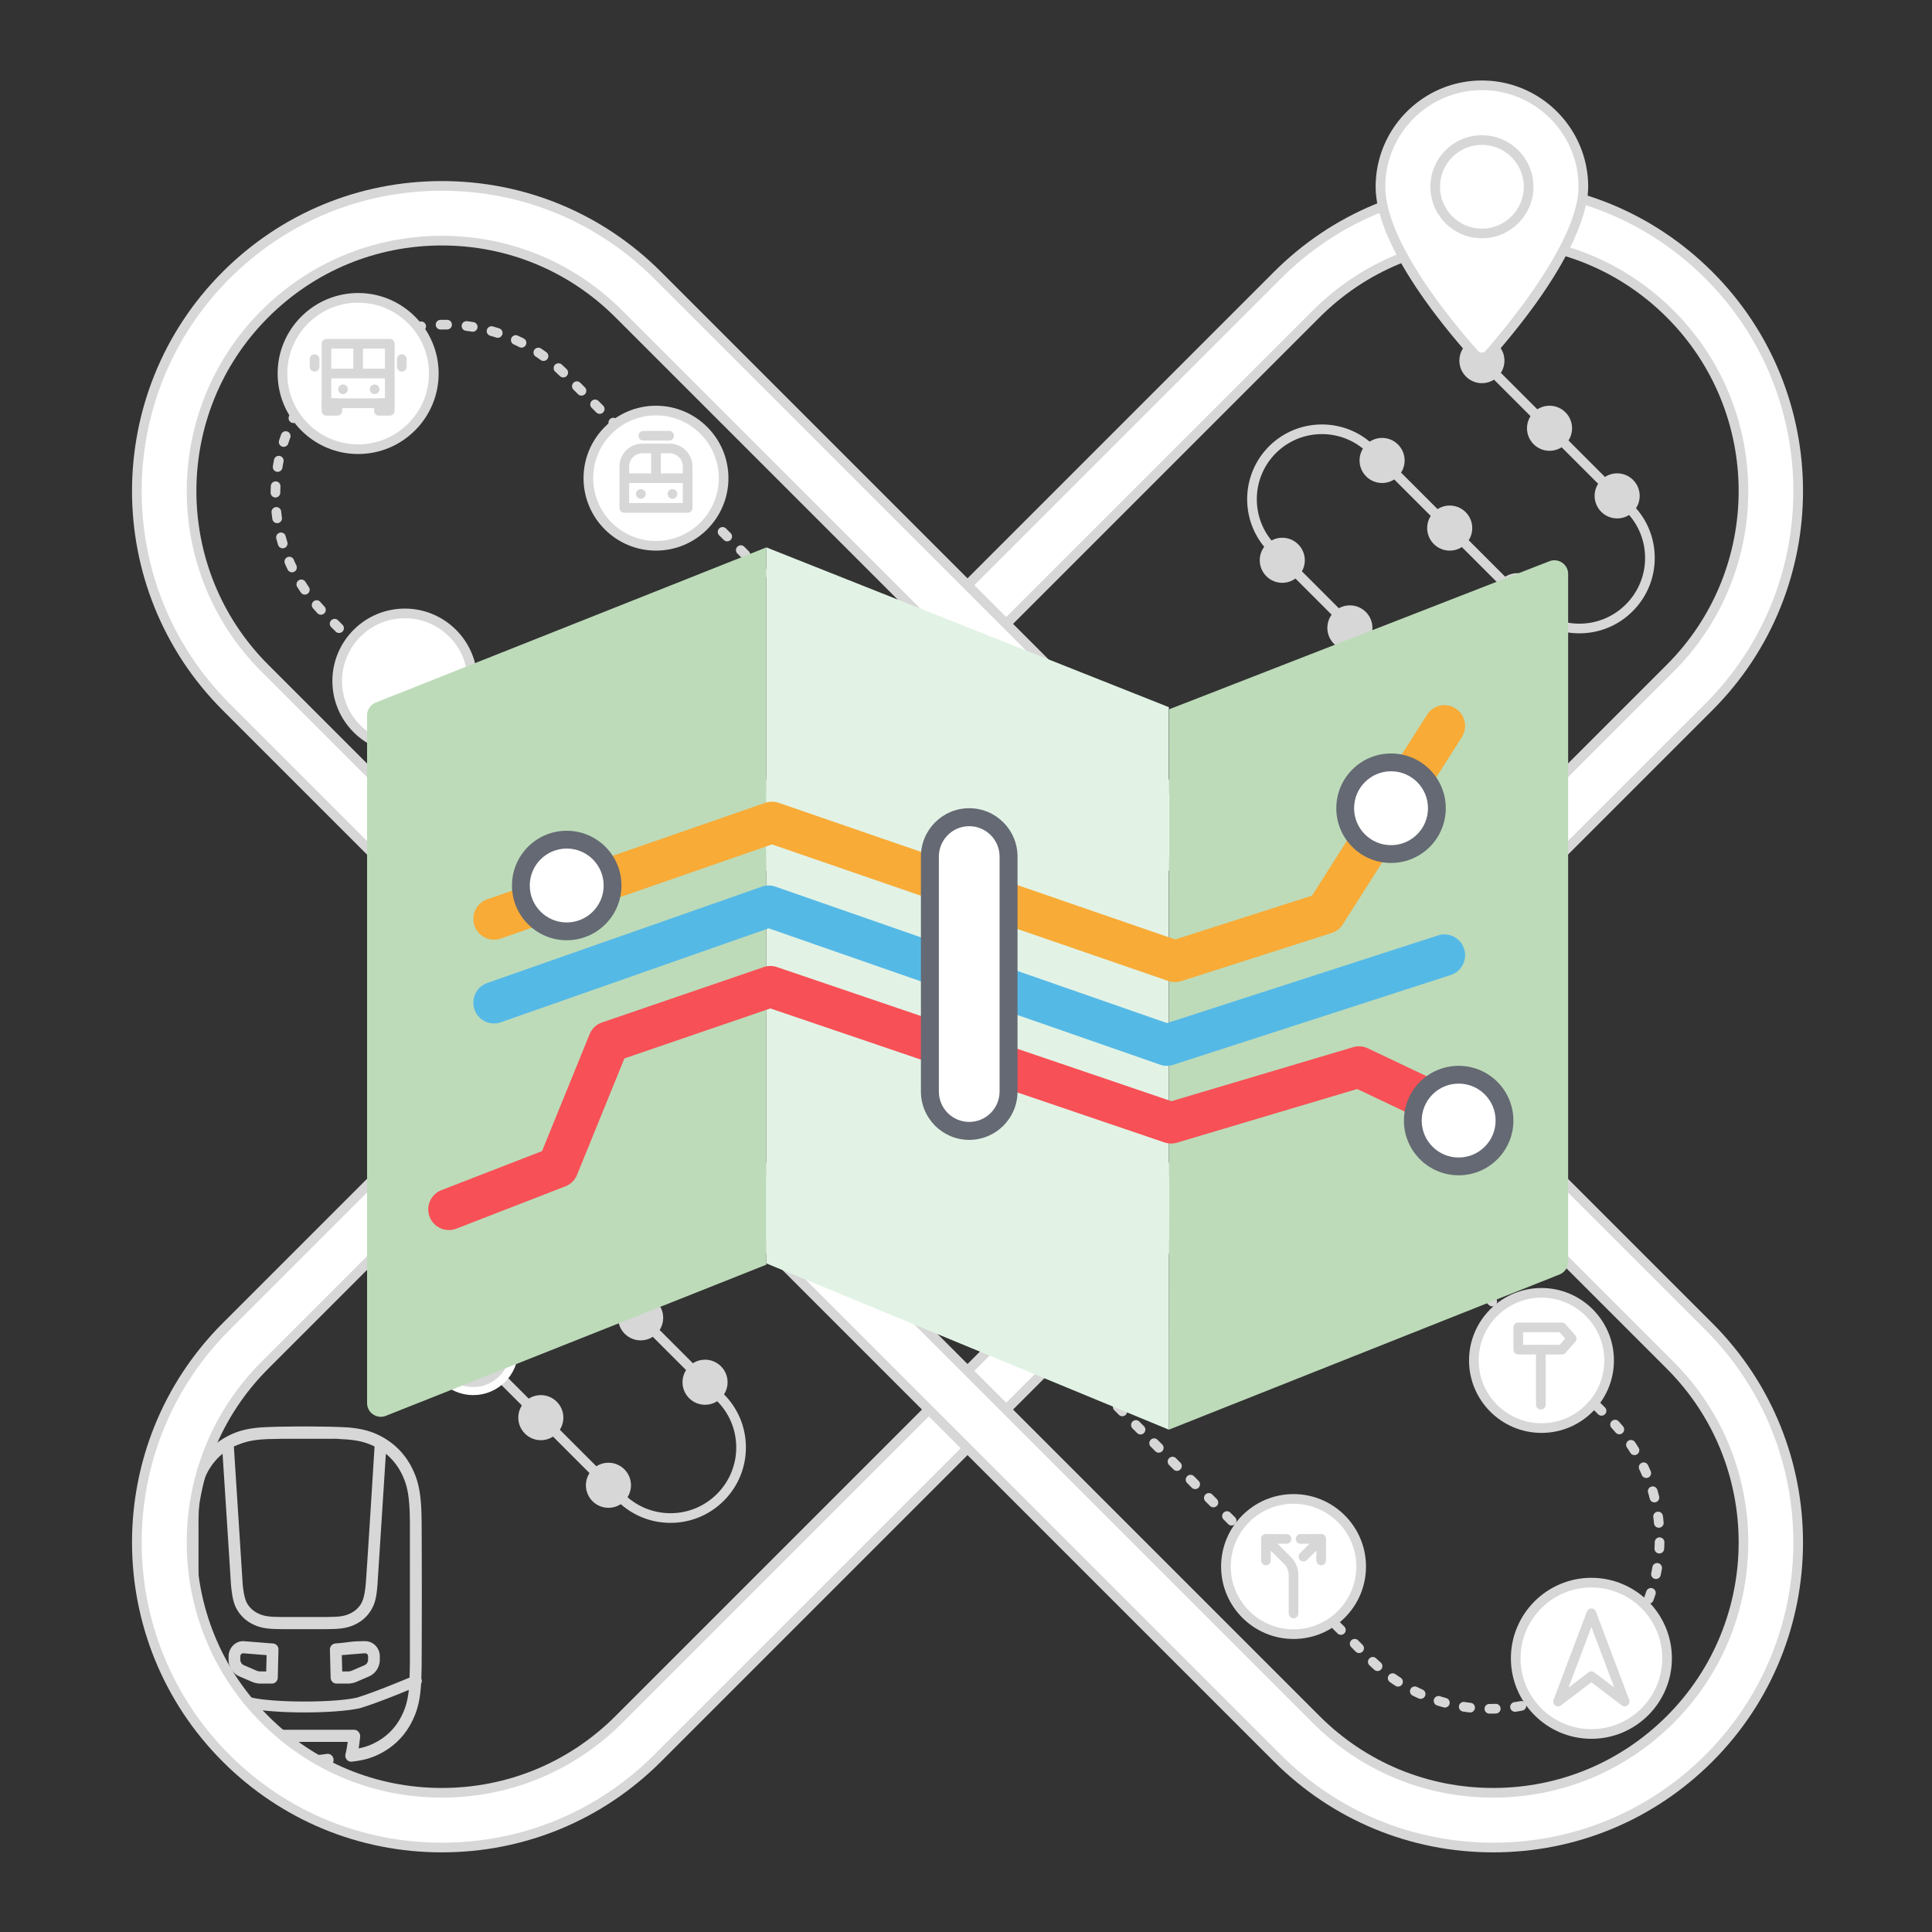 <svg xmlns="http://www.w3.org/2000/svg" xmlns:xlink="http://www.w3.org/1999/xlink" width="600" height="600"><rect width="100%" height="100%" fill="#333333" stroke="none"/><defs><path id="a" d="M72.902 0c-5.515 0-10 4.487-10 10s4.485 10 10 10c5.514 0 10-4.487 10-10s-4.486-10-10-10"/><path id="b" d="M18.5 0 9.42 12.214l-3.75 8.19-4.262 8.411L0 37.374v24.791l2.47 11.098L7.025 85.03l5.366 9.018 6.108 7.886 9.126 9.65 10.177 6.611 12.189 6.07 10.073 2.952 12.103 1.31H84.41l13.905-2.324 13.363-5.208V0z"/></defs><g fill="none" fill-rule="evenodd"><path fill="#D7D7D7" d="M136.847 102.338a1.5 1.5 0 0 1-.038-3c.471-.012.941-.018 1.412-.018l.647.004a1.5 1.5 0 0 1 1.48 1.522c-.012.827-.68 1.473-1.522 1.478l-.605-.004c-.445 0-.89.006-1.335.017h-.039m9.963.684c-.08 0-.162-.006-.244-.02a53.986 53.986 0 0 0-1.924-.278 1.501 1.501 0 0 1 .374-2.977c.68.085 1.358.184 2.034.294a1.5 1.5 0 0 1-.24 2.98m-17.916.127a1.5 1.5 0 0 1-.261-2.977c.674-.12 1.352-.228 2.03-.324a1.501 1.501 0 0 1 .417 2.97c-.64.09-1.282.193-1.92.307a1.503 1.503 0 0 1-.266.024m25.68 1.763c-.156 0-.313-.023-.467-.074a47.182 47.182 0 0 0-1.857-.565 1.5 1.5 0 0 1 .82-2.887c.658.187 1.315.388 1.967.6a1.5 1.5 0 0 1-.464 2.926m-33.415.238a1.501 1.501 0 0 1-.485-2.92 52.39 52.39 0 0 1 1.958-.627 1.5 1.5 0 0 1 .862 2.873c-.619.186-1.236.384-1.85.593a1.49 1.49 0 0 1-.485.08m40.8 2.808c-.228 0-.459-.052-.676-.161a50.933 50.933 0 0 0-1.748-.841 1.5 1.5 0 0 1 1.247-2.728c.622.284 1.24.582 1.854.89a1.5 1.5 0 0 1-.678 2.84m-48.144.346a1.5 1.5 0 0 1-.696-2.83 53.488 53.488 0 0 1 1.841-.918 1.5 1.5 0 0 1 1.289 2.709 51.24 51.24 0 0 0-1.74.868c-.222.116-.46.17-.694.17m54.98 3.79c-.302 0-.608-.091-.872-.28a52.707 52.707 0 0 0-1.599-1.098 1.501 1.501 0 0 1 1.65-2.506c.57.376 1.135.764 1.694 1.164a1.5 1.5 0 0 1-.874 2.72m-61.759.447a1.5 1.5 0 0 1-.89-2.708 54.395 54.395 0 0 1 1.68-1.188 1.5 1.5 0 1 1 1.685 2.482c-.535.362-1.064.737-1.588 1.122a1.49 1.49 0 0 1-.887.292m67.893 4.676c-.378 0-.756-.142-1.047-.427a53.315 53.315 0 0 0-1.416-1.326 1.5 1.5 0 1 1 2.008-2.228c.507.457 1.01.925 1.502 1.408a1.5 1.5 0 0 1-1.047 2.573m-74.58 1.173a1.5 1.5 0 0 1-1.077-2.545 53.755 53.755 0 0 1 2.123-2.079 1.5 1.5 0 1 1 2.039 2.201 49.2 49.2 0 0 0-2.008 1.968 1.497 1.497 0 0 1-1.077.455m80.241 4.479c-.384 0-.768-.146-1.06-.44l-1.415-1.413a1.5 1.5 0 1 1 2.121-2.121l1.414 1.414a1.5 1.5 0 0 1-1.06 2.56m-85.349 1.664a1.5 1.5 0 0 1-1.221-2.369c.395-.556.802-1.106 1.221-1.651a1.5 1.5 0 0 1 2.38 1.828 53.741 53.741 0 0 0-1.157 1.562c-.292.41-.754.63-1.223.63m91.006 3.994c-.384 0-.768-.147-1.06-.44l-1.415-1.414a1.5 1.5 0 1 1 2.121-2.121l1.415 1.414a1.501 1.501 0 0 1-1.06 2.56m-95.124 2.85a1.5 1.5 0 0 1-1.339-2.174c.306-.61.625-1.215.956-1.816a1.496 1.496 0 0 1 2.037-.592c.726.4.99 1.312.592 2.037-.313.57-.615 1.143-.905 1.72a1.5 1.5 0 0 1-1.34.826m100.78 2.806c-.385 0-.769-.147-1.062-.44l-1.414-1.414a1.5 1.5 0 1 1 2.121-2.121l1.414 1.414a1.5 1.5 0 0 1-1.06 2.56m-103.806 4.59a1.5 1.5 0 0 1-1.428-1.961c.21-.653.433-1.3.67-1.946a1.501 1.501 0 0 1 2.817 1.032c-.224.608-.434 1.22-.633 1.836a1.5 1.5 0 0 1-1.426 1.039m109.462 1.068c-.383 0-.767-.146-1.06-.44l-1.414-1.413a1.5 1.5 0 0 1 2.121-2.122l1.414 1.415a1.5 1.5 0 0 1-1.06 2.56m5.656 5.657c-.384 0-.767-.146-1.06-.44l-1.414-1.413a1.5 1.5 0 1 1 2.121-2.121l1.414 1.414a1.5 1.5 0 0 1-1.06 2.56m-116.99 1.042a1.5 1.5 0 0 1-1.483-1.74c.11-.676.232-1.35.367-2.022a1.5 1.5 0 0 1 2.942.589 50.186 50.186 0 0 0-.347 1.914 1.5 1.5 0 0 1-1.479 1.259m122.646 4.615c-.383 0-.767-.147-1.06-.44l-1.415-1.414a1.5 1.5 0 1 1 2.121-2.121l1.415 1.414a1.5 1.5 0 0 1-1.06 2.56m-123.327 3.349h-.014a1.5 1.5 0 0 1-1.486-1.514 56.37 56.37 0 0 1 .058-2.056c.04-.826.732-1.445 1.57-1.428.826.038 1.466.74 1.427 1.568a50.506 50.506 0 0 0-.055 1.945 1.5 1.5 0 0 1-1.5 1.485m128.983 2.309c-.384 0-.767-.147-1.06-.44l-1.414-1.414a1.5 1.5 0 1 1 2.121-2.121l1.414 1.414a1.5 1.5 0 0 1-1.06 2.56m5.656 5.658a1.5 1.5 0 0 1-1.06-.44l-1.415-1.415a1.5 1.5 0 1 1 2.122-2.121l1.414 1.415a1.501 1.501 0 0 1-1.06 2.56m-134.116.01a1.5 1.5 0 0 1-1.483-1.288 54.175 54.175 0 0 1-.252-2.042 1.5 1.5 0 1 1 2.984-.311c.067.645.146 1.287.237 1.929a1.499 1.499 0 0 1-1.486 1.712m139.772 5.647c-.384 0-.768-.146-1.06-.44l-1.415-1.413a1.5 1.5 0 1 1 2.121-2.121l1.414 1.414a1.5 1.5 0 0 1-1.06 2.56m-138.047 2.158c-.644 0-1.24-.418-1.436-1.066a54.324 54.324 0 0 1-.557-1.98 1.5 1.5 0 0 1 2.902-.758c.164.627.34 1.25.527 1.87a1.499 1.499 0 0 1-1.436 1.934m143.704 3.499c-.384 0-.768-.146-1.06-.44l-1.415-1.413a1.5 1.5 0 1 1 2.121-2.121l1.414 1.414a1.5 1.5 0 0 1-1.06 2.56m-140.815 3.956a1.502 1.502 0 0 1-1.354-.853 53.344 53.344 0 0 1-.852-1.874 1.5 1.5 0 1 1 2.754-1.19c.257.594.525 1.184.804 1.769a1.5 1.5 0 0 1-1.352 2.148m146.472 1.7c-.384 0-.768-.146-1.06-.44l-1.415-1.413a1.5 1.5 0 1 1 2.121-2.121l1.414 1.414a1.5 1.5 0 0 1-1.06 2.56m-142.48 5.227c-.48 0-.95-.228-1.242-.654a53.089 53.089 0 0 1-1.128-1.724 1.499 1.499 0 1 1 2.541-1.593 51.49 51.49 0 0 0 1.065 1.626 1.5 1.5 0 0 1-1.237 2.345m148.137.43c-.383 0-.767-.146-1.06-.44l-1.414-1.413a1.5 1.5 0 1 1 2.121-2.121l1.414 1.414a1.5 1.5 0 0 1-1.06 2.56m5.656 5.658c-.384 0-.768-.146-1.06-.44l-1.415-1.413a1.501 1.501 0 0 1 2.122-2.121l1.414 1.414a1.5 1.5 0 0 1-1.06 2.56m-148.8.153c-.403 0-.803-.161-1.098-.477a53.185 53.185 0 0 1-1.375-1.531 1.5 1.5 0 1 1 2.271-1.961c.421.488.854.97 1.297 1.445a1.5 1.5 0 0 1-1.096 2.524m154.457 5.503c-.383 0-.767-.146-1.06-.44l-1.415-1.413a1.5 1.5 0 1 1 2.121-2.121l1.415 1.414a1.5 1.5 0 0 1-1.06 2.56m-148.825.176c-.384 0-.768-.146-1.06-.44l-1.416-1.413a1.501 1.501 0 0 1 2.122-2.121l1.414 1.414a1.5 1.5 0 0 1-1.06 2.56m154.481 5.482c-.384 0-.768-.147-1.06-.44l-1.415-1.414a1.5 1.5 0 1 1 2.121-2.121l1.415 1.414a1.5 1.5 0 0 1-1.06 2.56m-148.826.175c-.383 0-.767-.146-1.06-.44l-1.414-1.413a1.5 1.5 0 1 1 2.121-2.121l1.414 1.414a1.5 1.5 0 0 1-1.06 2.56m154.481 5.483c-.385 0-.768-.147-1.06-.44l-1.415-1.415a1.5 1.5 0 1 1 2.122-2.121l1.414 1.415a1.5 1.5 0 0 1-1.06 2.56m-148.826.176c-.384 0-.768-.147-1.06-.44l-1.415-1.414a1.501 1.501 0 0 1 2.122-2.121l1.414 1.414a1.5 1.5 0 0 1-1.06 2.56m154.481 5.482c-.384 0-.768-.146-1.06-.44l-1.415-1.413a1.5 1.5 0 1 1 2.121-2.121l1.414 1.414a1.5 1.5 0 0 1-1.06 2.56m-148.825.176c-.384 0-.768-.147-1.06-.44l-1.415-1.414a1.5 1.5 0 1 1 2.121-2.121l1.414 1.414a1.5 1.5 0 0 1-1.06 2.56m154.482 5.482c-.384 0-.768-.146-1.06-.44l-1.415-1.413a1.5 1.5 0 1 1 2.121-2.121l1.414 1.414a1.5 1.5 0 0 1-1.06 2.56m-148.825.175c-.384 0-.768-.146-1.06-.44l-1.415-1.413a1.5 1.5 0 1 1 2.121-2.121l1.415 1.414a1.5 1.5 0 0 1-1.06 2.56m154.48 5.482c-.383 0-.767-.147-1.06-.44l-1.415-1.414a1.5 1.5 0 1 1 2.121-2.121l1.415 1.414a1.5 1.5 0 0 1-1.06 2.56m-148.825.176c-.384 0-.768-.146-1.06-.44l-1.415-1.413a1.5 1.5 0 1 1 2.121-2.121l1.414 1.414a1.5 1.5 0 0 1-1.06 2.56m154.481 5.482c-.384 0-.767-.147-1.06-.44l-1.414-1.414a1.5 1.5 0 1 1 2.121-2.121l1.414 1.414a1.5 1.5 0 0 1-1.06 2.56m-148.825.177c-.385 0-.769-.147-1.062-.44l-1.414-1.415a1.5 1.5 0 0 1 2.122-2.121l1.415 1.415a1.5 1.5 0 0 1-1.06 2.56m154.48 5.482c-.384 0-.768-.146-1.06-.44l-1.415-1.414a1.5 1.5 0 1 1 2.122-2.122l1.414 1.415a1.501 1.501 0 0 1-1.06 2.56m-148.826.176c-.384 0-.767-.147-1.06-.44l-1.414-1.414a1.5 1.5 0 1 1 2.121-2.121l1.414 1.414a1.5 1.5 0 0 1-1.06 2.56m154.481 5.482c-.384 0-.768-.146-1.06-.44l-1.415-1.413a1.5 1.5 0 1 1 2.121-2.121l1.414 1.414a1.5 1.5 0 0 1-1.06 2.56m-148.825.176c-.383 0-.767-.146-1.06-.44l-1.415-1.413a1.5 1.5 0 0 1 2.121-2.122l1.415 1.415a1.5 1.5 0 0 1-1.06 2.56m154.481 5.482c-.384 0-.768-.147-1.06-.44l-1.415-1.414a1.5 1.5 0 1 1 2.121-2.121l1.414 1.414a1.5 1.5 0 0 1-1.06 2.56m-148.825.175c-.384 0-.767-.146-1.06-.44l-1.414-1.413a1.5 1.5 0 1 1 2.121-2.121l1.414 1.414a1.5 1.5 0 0 1-1.06 2.56m154.481 5.482c-.384 0-.768-.147-1.06-.44l-1.415-1.414a1.5 1.5 0 1 1 2.121-2.121l1.414 1.414a1.5 1.5 0 0 1-1.06 2.56m-148.825.177c-.384 0-.768-.147-1.06-.44l-1.415-1.414a1.5 1.5 0 1 1 2.121-2.121l1.414 1.414a1.5 1.5 0 0 1-1.06 2.56m154.481 5.482c-.383 0-.767-.146-1.06-.44l-1.414-1.414a1.5 1.5 0 1 1 2.121-2.121l1.414 1.414a1.5 1.5 0 0 1-1.06 2.56m-148.825.177c-.384 0-.768-.147-1.06-.44l-1.415-1.414a1.5 1.5 0 1 1 2.121-2.121l1.414 1.414a1.5 1.5 0 0 1-1.06 2.56m154.481 5.482c-.384 0-.767-.146-1.06-.44l-1.414-1.413a1.5 1.5 0 1 1 2.121-2.121l1.414 1.414a1.5 1.5 0 0 1-1.06 2.56m-148.825.175c-.384 0-.768-.146-1.06-.44l-1.415-1.413a1.501 1.501 0 0 1 2.121-2.122l1.414 1.414a1.501 1.501 0 0 1-1.06 2.56m154.481 5.482c-.383 0-.767-.146-1.06-.44l-1.415-1.413a1.5 1.5 0 1 1 2.121-2.121l1.415 1.414a1.5 1.5 0 0 1-1.06 2.56m-148.825.176c-.384 0-.768-.146-1.06-.44l-1.415-1.413a1.5 1.5 0 1 1 2.121-2.121l1.414 1.414a1.5 1.5 0 0 1-1.06 2.56m154.481 5.482c-.384 0-.767-.147-1.06-.44l-1.415-1.414a1.501 1.501 0 0 1 2.122-2.121l1.414 1.414a1.5 1.5 0 0 1-1.06 2.56m-148.826.176c-.384 0-.768-.146-1.06-.44l-1.415-1.414a1.501 1.501 0 0 1 2.122-2.121l1.414 1.415a1.498 1.498 0 0 1-1.06 2.56m154.481 5.482c-.384 0-.768-.147-1.06-.44l-1.415-1.415a1.5 1.5 0 1 1 2.122-2.121l1.414 1.415a1.5 1.5 0 0 1-1.06 2.56m-148.826.176c-.384 0-.767-.147-1.06-.44l-1.414-1.414a1.5 1.5 0 1 1 2.121-2.121l1.414 1.414a1.5 1.5 0 0 1-1.06 2.56m154.481 5.482c-.384 0-.768-.146-1.06-.44l-1.415-1.413a1.5 1.5 0 1 1 2.121-2.121l1.414 1.414a1.5 1.5 0 0 1-1.06 2.56m-148.825.176c-.383 0-.767-.147-1.06-.44l-1.415-1.414a1.5 1.5 0 1 1 2.121-2.121l1.415 1.414a1.5 1.5 0 0 1-1.06 2.56m154.481 5.482c-.384 0-.768-.146-1.06-.44l-1.415-1.413a1.5 1.5 0 1 1 2.121-2.121l1.414 1.414a1.5 1.5 0 0 1-1.06 2.56m-148.825.175c-.384 0-.767-.146-1.06-.44l-1.415-1.413a1.501 1.501 0 0 1 2.122-2.121l1.414 1.414a1.5 1.5 0 0 1-1.06 2.56m154.481 5.482c-.384 0-.768-.147-1.06-.44l-1.415-1.414a1.5 1.5 0 1 1 2.121-2.121l1.414 1.414a1.5 1.5 0 0 1-1.06 2.56m-148.825.176c-.384 0-.768-.146-1.06-.44l-1.415-1.413a1.5 1.5 0 1 1 2.121-2.121l1.414 1.414a1.5 1.5 0 0 1-1.06 2.56m154.481 5.482c-.384 0-.767-.147-1.06-.44l-1.414-1.414a1.5 1.5 0 1 1 2.121-2.121l1.414 1.414a1.5 1.5 0 0 1-1.06 2.56m-148.825.177c-.385 0-.768-.147-1.06-.44l-1.416-1.415a1.5 1.5 0 0 1 2.123-2.121l1.414 1.415a1.5 1.5 0 0 1-1.06 2.56m154.48 5.482c-.384 0-.768-.146-1.06-.44l-1.415-1.413a1.5 1.5 0 0 1 2.121-2.122l1.415 1.415a1.501 1.501 0 0 1-1.06 2.56m-148.825.175c-.384 0-.768-.147-1.06-.44l-1.415-1.414a1.5 1.5 0 1 1 2.121-2.121l1.414 1.414a1.5 1.5 0 0 1-1.06 2.56m154.481 5.482c-.384 0-.767-.146-1.06-.44l-1.415-1.413a1.5 1.5 0 1 1 2.121-2.121l1.415 1.414a1.5 1.5 0 0 1-1.06 2.56m-148.825.176c-.384 0-.768-.146-1.06-.44l-1.416-1.413a1.501 1.501 0 0 1 2.122-2.121l1.414 1.414a1.5 1.5 0 0 1-1.06 2.56m154.481 5.482c-.384 0-.768-.147-1.06-.44l-1.415-1.414a1.5 1.5 0 1 1 2.121-2.121l1.415 1.414a1.501 1.501 0 0 1-1.06 2.56m-148.826.176c-.384 0-.768-.146-1.06-.44l-1.415-1.414a1.501 1.501 0 0 1 2.122-2.121l1.414 1.415a1.5 1.5 0 0 1-1.06 2.56m154.481 5.482c-.385 0-.768-.147-1.06-.44l-1.415-1.415a1.5 1.5 0 1 1 2.122-2.121l1.414 1.415a1.5 1.5 0 0 1-1.06 2.56m-148.826.176c-.384 0-.768-.147-1.06-.44l-1.415-1.414a1.5 1.5 0 1 1 2.121-2.121l1.415 1.414a1.501 1.501 0 0 1-1.06 2.56m154.48 5.482c-.383 0-.767-.146-1.06-.44l-1.414-1.413a1.5 1.5 0 0 1 2.121-2.122l1.414 1.415a1.5 1.5 0 0 1-1.06 2.56m-148.825.176c-.384 0-.768-.147-1.06-.44l-1.415-1.414a1.5 1.5 0 1 1 2.121-2.121l1.414 1.414a1.5 1.5 0 0 1-1.06 2.56m154.482 5.482c-.384 0-.768-.146-1.06-.44l-1.415-1.413a1.5 1.5 0 1 1 2.121-2.121l1.414 1.414a1.5 1.5 0 0 1-1.06 2.56M246.723 338c-.384 0-.768-.146-1.06-.44l-1.415-1.413a1.501 1.501 0 0 1 2.121-2.122l1.415 1.415a1.501 1.501 0 0 1-1.06 2.56m154.48 5.482c-.383 0-.767-.147-1.06-.44l-1.415-1.414a1.5 1.5 0 1 1 2.121-2.121l1.415 1.414a1.5 1.5 0 0 1-1.06 2.56m-148.825.176c-.384 0-.768-.146-1.06-.44l-1.415-1.413a1.5 1.5 0 1 1 2.121-2.121l1.414 1.414a1.5 1.5 0 0 1-1.06 2.56m154.481 5.482c-.384 0-.767-.147-1.06-.44l-1.414-1.414a1.5 1.5 0 1 1 2.121-2.121l1.414 1.414a1.5 1.5 0 0 1-1.06 2.56m-148.826.177c-.384 0-.768-.147-1.06-.44l-1.415-1.415a1.5 1.5 0 0 1 2.122-2.121l1.414 1.415a1.5 1.5 0 0 1-1.06 2.56m154.481 5.482a1.5 1.5 0 0 1-1.06-.44l-1.415-1.415a1.5 1.5 0 1 1 2.122-2.121l1.414 1.415a1.501 1.501 0 0 1-1.06 2.56m-148.826.176c-.384 0-.767-.147-1.06-.44l-1.414-1.414a1.5 1.5 0 1 1 2.121-2.121l1.414 1.414a1.5 1.5 0 0 1-1.06 2.56m154.481 5.482c-.384 0-.768-.146-1.06-.44L415.7 358.6a1.5 1.5 0 1 1 2.121-2.121l1.414 1.414a1.5 1.5 0 0 1-1.06 2.56m-148.825.176c-.383 0-.767-.146-1.06-.44l-1.415-1.414a1.5 1.5 0 1 1 2.121-2.121l1.415 1.414a1.5 1.5 0 0 1-1.06 2.56m154.481 5.482c-.384 0-.768-.146-1.06-.44l-1.415-1.413a1.5 1.5 0 1 1 2.121-2.121l1.414 1.414a1.5 1.5 0 0 1-1.06 2.56m-148.825.175c-.384 0-.767-.146-1.06-.44l-1.414-1.413a1.5 1.5 0 1 1 2.121-2.121l1.414 1.414a1.5 1.5 0 0 1-1.06 2.56m154.481 5.482c-.384 0-.768-.147-1.06-.44l-1.415-1.414a1.5 1.5 0 1 1 2.121-2.121l1.414 1.414a1.5 1.5 0 0 1-1.06 2.56m-148.825.176c-.384 0-.768-.146-1.06-.44l-1.415-1.413a1.5 1.5 0 1 1 2.121-2.121l1.414 1.414a1.5 1.5 0 0 1-1.06 2.56m154.481 5.482c-.383 0-.767-.147-1.06-.44l-1.414-1.414a1.5 1.5 0 1 1 2.121-2.121l1.414 1.414a1.5 1.5 0 0 1-1.06 2.56m-148.825.177c-.384 0-.768-.147-1.06-.44l-1.415-1.414a1.5 1.5 0 1 1 2.121-2.121l1.414 1.414a1.5 1.5 0 0 1-1.06 2.56m154.481 5.482c-.384 0-.768-.146-1.06-.44l-1.415-1.413a1.501 1.501 0 0 1 2.122-2.121l1.414 1.414a1.5 1.5 0 0 1-1.06 2.56m-148.825.175a1.5 1.5 0 0 1-1.06-.44l-1.415-1.414a1.5 1.5 0 1 1 2.121-2.121l1.414 1.414a1.501 1.501 0 0 1-1.06 2.56m154.481 5.482c-.383 0-.767-.146-1.06-.44l-1.415-1.413a1.5 1.5 0 1 1 2.121-2.121l1.415 1.414a1.5 1.5 0 0 1-1.06 2.56m-148.825.176c-.384 0-.768-.146-1.06-.44l-1.415-1.413a1.5 1.5 0 1 1 2.121-2.121l1.414 1.414a1.5 1.5 0 0 1-1.06 2.56m154.481 5.482c-.384 0-.768-.147-1.06-.44l-1.415-1.414a1.5 1.5 0 1 1 2.122-2.121l1.414 1.414a1.5 1.5 0 0 1-1.06 2.56m-148.826.176c-.384 0-.768-.146-1.06-.44l-1.415-1.414a1.501 1.501 0 0 1 2.122-2.121l1.414 1.415a1.498 1.498 0 0 1-1.06 2.56m154.481 5.482c-.384 0-.768-.147-1.06-.44l-1.415-1.415a1.5 1.5 0 1 1 2.122-2.121l1.414 1.415a1.5 1.5 0 0 1-1.06 2.56m-148.826.176c-.384 0-.768-.147-1.06-.44l-1.415-1.414a1.501 1.501 0 0 1 2.122-2.121l1.414 1.414a1.5 1.5 0 0 1-1.06 2.56m154.481 5.482c-.384 0-.768-.146-1.06-.44l-1.415-1.413a1.5 1.5 0 1 1 2.121-2.121l1.414 1.414a1.5 1.5 0 0 1-1.06 2.56m-148.825.176c-.383 0-.767-.147-1.06-.44l-1.415-1.414a1.5 1.5 0 1 1 2.121-2.121l1.415 1.414a1.5 1.5 0 0 1-1.06 2.56m154.481 5.482c-.384 0-.768-.146-1.06-.44l-1.415-1.413a1.5 1.5 0 1 1 2.121-2.121l1.414 1.414a1.5 1.5 0 0 1-1.06 2.56m-148.825.175c-.384 0-.768-.146-1.06-.44l-1.415-1.413a1.5 1.5 0 1 1 2.122-2.121l1.414 1.414a1.5 1.5 0 0 1-1.06 2.56m154.48 5.482c-.383 0-.767-.147-1.06-.44l-1.414-1.414a1.5 1.5 0 1 1 2.121-2.121l1.414 1.414a1.5 1.5 0 0 1-1.06 2.56m-148.825.176c-.384 0-.768-.146-1.06-.44l-1.415-1.413a1.5 1.5 0 1 1 2.121-2.121l1.414 1.414a1.5 1.5 0 0 1-1.06 2.56m154.481 5.482c-.384 0-.767-.147-1.06-.44l-1.414-1.414a1.5 1.5 0 1 1 2.121-2.121l1.414 1.414a1.5 1.5 0 0 1-1.06 2.56m-148.825.177c-.385 0-.769-.147-1.062-.44L329.1 421a1.5 1.5 0 0 1 2.122-2.121l1.415 1.415a1.5 1.5 0 0 1-1.06 2.56m154.48 5.482c-.384 0-.768-.146-1.06-.44l-1.415-1.413a1.5 1.5 0 0 1 2.121-2.122l1.415 1.414a1.502 1.502 0 0 1-1.06 2.56m-148.825.176c-.384 0-.768-.147-1.06-.44l-1.415-1.414a1.5 1.5 0 1 1 2.121-2.121l1.414 1.414a1.5 1.5 0 0 1-1.06 2.56m154.481 5.482c-.384 0-.767-.146-1.06-.44l-1.415-1.413a1.5 1.5 0 1 1 2.121-2.121l1.415 1.414a1.5 1.5 0 0 1-1.06 2.56m-148.826.176c-.383 0-.767-.146-1.06-.44l-1.415-1.413a1.5 1.5 0 0 1 2.121-2.122l1.415 1.415a1.5 1.5 0 0 1-1.06 2.56m154.481 5.482c-.384 0-.768-.147-1.06-.44l-1.415-1.414a1.5 1.5 0 1 1 2.121-2.121l1.414 1.414a1.5 1.5 0 0 1-1.06 2.56m-148.825.175c-.384 0-.767-.146-1.06-.44l-1.414-1.413a1.5 1.5 0 1 1 2.121-2.121l1.414 1.414a1.5 1.5 0 0 1-1.06 2.56m154.355 5.602c-.425 0-.846-.18-1.143-.527a51.973 51.973 0 0 0-1.287-1.458 1.5 1.5 0 0 1 2.211-2.028c.465.507.918 1.02 1.36 1.54a1.5 1.5 0 0 1-1.14 2.473m-148.7.056c-.384 0-.768-.147-1.06-.44l-1.415-1.414a1.5 1.5 0 1 1 2.121-2.121l1.415 1.414a1.501 1.501 0 0 1-1.06 2.56m5.656 5.658c-.384 0-.768-.147-1.06-.44l-1.415-1.414a1.5 1.5 0 1 1 2.121-2.121l1.414 1.414a1.5 1.5 0 0 1-1.06 2.56m147.743.755c-.504 0-.995-.253-1.278-.713a52.74 52.74 0 0 0-1.052-1.636 1.5 1.5 0 1 1 2.492-1.67c.383.57.754 1.149 1.113 1.732a1.5 1.5 0 0 1-1.275 2.287m-142.086 4.902c-.384 0-.768-.146-1.06-.44l-1.415-1.413a1.501 1.501 0 0 1 2.121-2.122l1.414 1.414a1.501 1.501 0 0 1-1.06 2.56M511.263 459a1.5 1.5 0 0 1-1.383-.918 49.907 49.907 0 0 0-.789-1.774 1.5 1.5 0 0 1 .723-1.994 1.497 1.497 0 0 1 1.995.722c.291.623.57 1.25.836 1.882a1.5 1.5 0 0 1-1.382 2.082m-140.089 3.453c-.384 0-.768-.146-1.06-.44l-1.415-1.413a1.5 1.5 0 1 1 2.121-2.121l1.414 1.414a1.5 1.5 0 0 1-1.06 2.56M513.8 466.58a1.5 1.5 0 0 1-1.453-1.133 53.076 53.076 0 0 0-.51-1.877 1.5 1.5 0 1 1 2.879-.841c.192.658.372 1.32.54 1.984a1.5 1.5 0 0 1-1.456 1.867m-136.969 1.529c-.384 0-.768-.146-1.06-.44l-1.415-1.414a1.5 1.5 0 0 1 2.122-2.121l1.414 1.415a1.498 1.498 0 0 1-1.06 2.56m5.656 5.657c-.384 0-.767-.147-1.06-.44l-1.414-1.414a1.5 1.5 0 1 1 2.121-2.121l1.414 1.414a1.5 1.5 0 0 1-1.06 2.56m132.67.69a1.5 1.5 0 0 1-1.49-1.357 52.128 52.128 0 0 0-.223-1.932 1.499 1.499 0 0 1 1.288-1.684c.82-.125 1.576.466 1.686 1.287.091.68.17 1.36.234 2.044a1.5 1.5 0 0 1-1.495 1.642m-127.014 4.968c-.383 0-.767-.147-1.06-.44l-1.415-1.414a1.5 1.5 0 1 1 2.121-2.121l1.415 1.414a1.5 1.5 0 0 1-1.06 2.56m127.176 3.023-.085-.002a1.499 1.499 0 0 1-1.414-1.581c.036-.647.06-1.294.07-1.941a1.51 1.51 0 0 1 1.527-1.474 1.5 1.5 0 0 1 1.473 1.527c-.012.684-.037 1.37-.075 2.054a1.5 1.5 0 0 1-1.496 1.417m-121.52 2.634c-.384 0-.767-.146-1.06-.44l-1.415-1.413a1.501 1.501 0 0 1 2.122-2.121l1.414 1.414a1.5 1.5 0 0 1-1.06 2.56m120.473 5.29a1.5 1.5 0 0 1-1.469-1.808 51.75 51.75 0 0 0 .363-1.91 1.5 1.5 0 0 1 2.957.505c-.115.675-.243 1.35-.384 2.022a1.501 1.501 0 0 1-1.467 1.19m-114.817.368c-.384 0-.768-.146-1.06-.44l-1.415-1.413a1.5 1.5 0 1 1 2.121-2.121l1.414 1.414a1.5 1.5 0 0 1-1.06 2.56m5.657 5.658c-.384 0-.768-.147-1.06-.44l-1.415-1.414a1.5 1.5 0 1 1 2.121-2.121l1.414 1.414a1.5 1.5 0 0 1-1.06 2.56m106.93 1.648a1.5 1.5 0 0 1-1.405-2.025c.227-.608.443-1.218.647-1.832a1.5 1.5 0 0 1 2.847.945 57.19 57.19 0 0 1-.685 1.938 1.501 1.501 0 0 1-1.405.974m-101.272 4.009c-.384 0-.768-.147-1.06-.44l-1.415-1.414a1.5 1.5 0 1 1 2.121-2.121l1.414 1.414a1.5 1.5 0 0 1-1.06 2.56m97.901 3.235a1.5 1.5 0 0 1-1.306-2.235 49.39 49.39 0 0 0 .918-1.71 1.5 1.5 0 1 1 2.67 1.367c-.312.61-.636 1.214-.973 1.814a1.499 1.499 0 0 1-1.309.764m-92.244 2.423c-.384 0-.768-.146-1.06-.44l-1.415-1.413a1.5 1.5 0 1 1 2.121-2.121l1.414 1.414a1.5 1.5 0 0 1-1.06 2.56m87.813 4.223a1.5 1.5 0 0 1-1.181-2.424c.4-.512.79-1.03 1.168-1.552a1.5 1.5 0 0 1 2.43 1.758 52.098 52.098 0 0 1-1.234 1.642 1.496 1.496 0 0 1-1.183.576m-82.157 1.434c-.384 0-.768-.146-1.06-.44l-1.415-1.414a1.501 1.501 0 0 1 2.122-2.121l1.414 1.415a1.498 1.498 0 0 1-1.06 2.56m76.772 4.469a1.5 1.5 0 0 1-1.031-2.591 51.12 51.12 0 0 0 1.084-1.052l.307-.311a1.5 1.5 0 1 1 2.135 2.106l-.316.32a52.25 52.25 0 0 1-1.15 1.119c-.29.273-.66.409-1.029.409m-71.05 1.118c-.354 0-.709-.124-.994-.378a56.38 56.38 0 0 1-1.513-1.392 1.5 1.5 0 1 1 2.074-2.168c.471.45.947.888 1.43 1.316a1.499 1.499 0 0 1-.997 2.622m64.84 3.916a1.498 1.498 0 0 1-.856-2.733 53.22 53.22 0 0 0 1.578-1.137 1.5 1.5 0 1 1 1.799 2.401c-.55.413-1.107.813-1.669 1.203-.26.179-.558.266-.853.266m-58.478.917c-.279 0-.56-.077-.812-.24a54.063 54.063 0 0 1-1.705-1.148 1.5 1.5 0 1 1 1.724-2.455c.531.372 1.067.734 1.61 1.084a1.5 1.5 0 0 1-.817 2.759m51.575 3.115a1.5 1.5 0 0 1-.657-2.849c.582-.283 1.16-.577 1.733-.883a1.5 1.5 0 1 1 1.411 2.647 55.32 55.32 0 0 1-1.832.933 1.477 1.477 0 0 1-.655.152m-44.553.696c-.205 0-.413-.042-.612-.131a50.697 50.697 0 0 1-1.86-.875 1.5 1.5 0 0 1 1.33-2.69 51.79 51.79 0 0 0 1.755.827 1.5 1.5 0 0 1-.613 2.869m37.116 2.236a1.501 1.501 0 0 1-.44-2.933 51.007 51.007 0 0 0 1.844-.61 1.5 1.5 0 0 1 .992 2.832c-.648.228-1.299.443-1.954.645a1.509 1.509 0 0 1-.442.066m-29.594.46c-.132 0-.265-.016-.399-.053a52.322 52.322 0 0 1-1.97-.583 1.5 1.5 0 1 1 .905-2.859c.617.195 1.238.378 1.861.55a1.502 1.502 0 0 1 1.05 1.845 1.502 1.502 0 0 1-1.447 1.1m21.798 1.313a1.5 1.5 0 0 1-.22-2.984 49.814 49.814 0 0 0 1.917-.323 1.5 1.5 0 1 1 .554 2.949c-.674.126-1.35.239-2.027.34a1.435 1.435 0 0 1-.224.018m-13.953.215c-.058 0-.117-.002-.176-.01-.68-.08-1.36-.171-2.038-.277a1.5 1.5 0 0 1-1.252-1.713 1.507 1.507 0 0 1 1.713-1.252c.64.1 1.282.188 1.925.262a1.5 1.5 0 0 1-.172 2.99m6.164.36h-.18a1.5 1.5 0 0 1 0-3h.18c.59 0 1.18-.01 1.77-.03a1.5 1.5 0 0 1 .101 2.998 55.49 55.49 0 0 1-1.87.033"/><path fill="#D7D7D7" d="M463.722 76.232c-20.372 0-39.524 7.934-53.929 22.34l-326.5 326.5c-29.737 29.735-29.737 78.12 0 107.856 14.405 14.406 33.557 22.34 53.929 22.34s39.524-7.934 53.928-22.34l326.5-326.5c29.737-29.736 29.737-78.12 0-107.857-14.404-14.405-33.556-22.339-53.928-22.339m-326.5 499.035c-25.712 0-49.89-10.015-68.071-28.196-.001 0 .001.001 0 0-37.534-37.534-37.534-98.608-.001-136.143l326.501-326.5c18.182-18.182 42.357-28.196 68.07-28.196 25.715 0 49.889 10.014 68.072 28.196 37.534 37.534 37.534 98.608 0 136.143l-326.5 326.5c-18.183 18.182-42.357 28.196-68.071 28.196"/><path fill="#FFF" d="M463.722 73.233c-21.173 0-41.079 8.245-56.05 23.217L81.171 422.95c-30.906 30.905-30.906 81.194 0 112.1h.001c14.971 14.971 34.877 23.216 56.05 23.216 21.173 0 41.078-8.245 56.05-23.217l326.5-326.5c30.906-30.905 30.906-81.194 0-112.099-14.971-14.972-34.877-23.217-56.05-23.217m-326.5 499.033c-24.913 0-48.334-9.7-65.95-27.316-36.364-36.365-36.364-95.535 0-131.9l326.5-326.5c17.616-17.616 41.037-27.317 65.95-27.317 24.912 0 48.333 9.701 65.949 27.316 36.365 36.366 36.365 95.536 0 131.901l-326.5 326.5c-17.616 17.615-41.037 27.316-65.949 27.316"/><path fill="#D7D7D7" d="M83.293 98.571c-29.736 29.736-29.736 78.121 0 107.857l326.5 326.5c14.405 14.406 33.557 22.34 53.929 22.34s39.524-7.934 53.928-22.34c29.737-29.736 29.737-78.12 0-107.857l-326.5-326.5c-14.404-14.405-33.556-22.339-53.928-22.339s-39.524 7.934-53.93 22.34Zm380.429 476.696c-25.714 0-49.888-10.013-68.071-28.196L69.15 220.571c-37.533-37.535-37.533-98.607 0-136.143 18.183-18.182 42.358-28.196 68.072-28.196 25.714 0 49.888 10.014 68.07 28.196l326.5 326.5c37.535 37.536 37.535 98.608 0 136.143-18.181 18.183-42.356 28.196-68.07 28.196Z"/><path fill="#FFF" d="M81.171 96.45c-30.906 30.905-30.906 81.194 0 112.1l326.5 326.5c14.972 14.971 34.877 23.216 56.051 23.216 21.173 0 41.078-8.245 56.05-23.216 30.906-30.906 30.906-81.194 0-112.1l-326.5-326.5c-14.972-14.972-34.877-23.217-56.05-23.217-21.174 0-41.079 8.245-56.05 23.217Zm382.551 475.816c-24.913 0-48.334-9.7-65.95-27.316l-326.5-326.5c-36.365-36.365-36.365-95.535 0-131.9 17.615-17.616 41.037-27.317 65.95-27.317 24.912 0 48.333 9.701 65.95 27.317l326.5 326.5c36.364 36.365 36.364 95.535 0 131.9-17.616 17.615-41.038 27.316-65.95 27.316Z"/><path fill="#D7D7D7" d="m420.283 270.294-2.121-2.121 36.332-36.333-60.382-60.382c-9.055-9.056-9.055-23.789 0-32.845 9.055-9.053 23.789-9.053 32.845 0l49.089 49.089a20.275 20.275 0 0 0 14.433 5.979 20.275 20.275 0 0 0 14.433-5.979 20.277 20.277 0 0 0 5.979-14.432 20.278 20.278 0 0 0-5.98-14.434l-44.397-44.399 2.12-2.122 44.399 44.4a23.26 23.26 0 0 1 6.858 16.555 23.256 23.256 0 0 1-6.858 16.553 23.257 23.257 0 0 1-16.554 6.858 23.255 23.255 0 0 1-16.554-6.858l-49.09-49.089c-7.886-7.887-20.717-7.883-28.602 0-7.885 7.886-7.885 20.717 0 28.603l62.504 62.503-38.454 38.454Z"/><path fill="#D7D7D7" d="M434.222 247c-3.86 0-7 3.141-7 7s3.14 7 7 7 7-3.141 7-7-3.14-7-7-7M415.222 266c-3.86 0-7 3.141-7 7s3.14 7 7 7 7-3.141 7-7-3.14-7-7-7M440.222 209c-3.86 0-7 3.141-7 7s3.14 7 7 7 7-3.141 7-7-3.14-7-7-7M419.222 188c-3.86 0-7 3.141-7 7s3.14 7 7 7 7-3.141 7-7-3.14-7-7-7M398.222 167c-3.86 0-7 3.141-7 7s3.14 7 7 7 7-3.141 7-7-3.14-7-7-7M471.222 178c-3.86 0-7 3.141-7 7s3.14 7 7 7 7-3.141 7-7-3.14-7-7-7M450.222 157c-3.86 0-7 3.141-7 7s3.14 7 7 7 7-3.141 7-7-3.14-7-7-7M429.222 136c-3.86 0-7 3.141-7 7s3.14 7 7 7 7-3.141 7-7-3.14-7-7-7M502.222 147c-3.86 0-7 3.141-7 7s3.14 7 7 7 7-3.141 7-7-3.14-7-7-7M481.222 126c-3.86 0-7 3.141-7 7s3.14 7 7 7 7-3.141 7-7-3.14-7-7-7M460.222 105c-3.86 0-7 3.141-7 7s3.14 7 7 7 7-3.141 7-7-3.14-7-7-7"/><path fill="#FFF" d="M491.722 58c0 17.121-21.971 43.658-29.215 51.941a3.07 3.07 0 0 1-4.605.03c-7.278-8.12-29.18-34.043-29.18-51.97 0-17.398 14.103-31.5 31.5-31.5s31.5 14.102 31.5 31.5"/><path fill="#D7D7D7" d="M460.222 28c-16.542 0-30 13.458-30 30 0 17.482 22.042 43.434 28.797 50.971.304.339.72.524 1.172.524h.01a1.553 1.553 0 0 0 1.177-.541c6.766-7.738 28.844-34.281 28.844-50.954 0-16.542-13.458-30-30-30Zm-.031 84.495a4.584 4.584 0 0 1-3.406-1.521c-8.89-9.918-29.563-34.933-29.563-52.974 0-18.196 14.804-33 33-33 18.196 0 33 14.804 33 33 0 5.741-2.883 22.392-29.585 52.929a4.579 4.579 0 0 1-3.416 1.566h-.03Z"/><path fill="#D7D7D7" d="M460.222 45c-7.168 0-13 5.832-13 13s5.832 13 13 13 13-5.832 13-13-5.832-13-13-13m0 29c-8.822 0-16-7.178-16-16s7.178-16 16-16 16 7.178 16 16-7.178 16-16 16M206.416 353.153c-9.056-9.055-23.789-9.055-32.845 0-9.053 9.055-9.053 23.79 0 32.845l49.09 49.09a20.275 20.275 0 0 1 5.978 14.432 20.275 20.275 0 0 1-5.979 14.433 20.277 20.277 0 0 1-14.432 5.98 20.278 20.278 0 0 1-14.434-5.98l-44.399-44.398-2.122 2.121 44.4 44.398a23.26 23.26 0 0 0 16.555 6.858 23.256 23.256 0 0 0 16.553-6.858 23.257 23.257 0 0 0 6.858-16.554 23.255 23.255 0 0 0-6.858-16.554l-49.089-49.089c-7.887-7.887-7.883-20.718 0-28.603 7.886-7.885 20.717-7.885 28.603 0l2.121-2.12Z"/><path fill="#D7D7D7" d="M181.958 461.264c0-3.86 3.141-7 7-7 3.86 0 7 3.14 7 7s-3.14 7-7 7c-3.859 0-7-3.14-7-7M191.958 409.264c0-3.86 3.141-7 7-7 3.86 0 7 3.14 7 7s-3.14 7-7 7c-3.859 0-7-3.14-7-7M211.958 429.264c0-3.86 3.141-7 7-7 3.86 0 7 3.14 7 7s-3.14 7-7 7c-3.859 0-7-3.14-7-7M160.958 440.264c0-3.86 3.141-7 7-7 3.86 0 7 3.14 7 7s-3.14 7-7 7c-3.859 0-7-3.14-7-7"/><g transform="matrix(0 1 1 0 136.958 346.362)"><use xlink:href="#a" fill="#D7D7D7" stroke="#FFF" stroke-width="8"/><use xlink:href="#a" stroke="#D7D7D7" stroke-width="3"/></g><path fill="#FFF" d="M134.722 116c0 12.98-10.521 23.5-23.5 23.5-12.98 0-23.5-10.52-23.5-23.5 0-12.979 10.52-23.5 23.5-23.5 12.979 0 23.5 10.521 23.5 23.5"/><path fill="#D7D7D7" d="M111.222 94c-12.131 0-22 9.869-22 22s9.869 22 22 22 22-9.869 22-22-9.87-22-22-22m0 47c-13.785 0-25-11.215-25-25s11.215-25 25-25 25 11.215 25 25-11.215 25-25 25"/><path fill="#FFF" d="M517.722 515c0 12.98-10.521 23.5-23.5 23.5-12.98 0-23.5-10.52-23.5-23.5 0-12.979 10.52-23.5 23.5-23.5 12.979 0 23.5 10.521 23.5 23.5"/><path fill="#D7D7D7" d="M494.222 493c-12.131 0-22 9.869-22 22s9.869 22 22 22 22-9.869 22-22-9.869-22-22-22m0 47c-13.785 0-25-11.215-25-25s11.215-25 25-25 25 11.215 25 25-11.215 25-25 25"/><path fill="#FFF" d="M224.722 148.5c0 11.598-9.402 21-21 21s-21-9.402-21-21 9.402-21 21-21 21 9.402 21 21"/><path fill="#D7D7D7" d="M203.722 129c-10.752 0-19.5 8.748-19.5 19.5s8.748 19.5 19.5 19.5 19.5-8.748 19.5-19.5-8.748-19.5-19.5-19.5m0 42c-12.407 0-22.5-10.094-22.5-22.5s10.093-22.5 22.5-22.5 22.5 10.094 22.5 22.5-10.093 22.5-22.5 22.5"/><path fill="#FFF" d="M499.722 422.5c0 11.598-9.402 21-21 21s-21-9.402-21-21 9.402-21 21-21 21 9.402 21 21"/><path fill="#D7D7D7" d="M478.722 403c-10.752 0-19.5 8.748-19.5 19.5s8.748 19.5 19.5 19.5 19.5-8.748 19.5-19.5-8.748-19.5-19.5-19.5m0 42c-12.407 0-22.5-10.094-22.5-22.5s10.093-22.5 22.5-22.5 22.5 10.094 22.5 22.5-10.093 22.5-22.5 22.5"/><path fill="#FFF" d="M422.722 486.5c0 11.598-9.402 21-21 21s-21-9.402-21-21 9.402-21 21-21 21 9.402 21 21"/><path fill="#D7D7D7" d="M401.722 467c-10.752 0-19.5 8.748-19.5 19.5s8.748 19.5 19.5 19.5 19.5-8.748 19.5-19.5-8.748-19.5-19.5-19.5m0 42c-12.407 0-22.5-10.094-22.5-22.5s10.093-22.5 22.5-22.5 22.5 10.094 22.5 22.5-10.093 22.5-22.5 22.5"/><path fill="#D7D7D7" d="M401.722 502.572a1.5 1.5 0 0 1-1.5-1.5V489.18a5.006 5.006 0 0 0-1.457-3.515l-4.118-4.119v3.06a1.5 1.5 0 0 1-3 0v-6.68a1.499 1.499 0 0 1 2.56-1.062l6.68 6.68a7.917 7.917 0 0 1 2.335 5.636v11.892a1.5 1.5 0 0 1-1.5 1.5"/><path fill="#D7D7D7" d="M399.538 479.425h-6.391a1.5 1.5 0 1 1 0-3h6.391a1.5 1.5 0 1 1 0 3M410.297 486.106a1.5 1.5 0 0 1-1.5-1.5v-3.06l-2.936 2.937a1.5 1.5 0 1 1-2.121-2.122l5.496-5.496a1.498 1.498 0 0 1 2.56 1.06v6.681a1.5 1.5 0 0 1-1.5 1.5"/><path fill="#D7D7D7" d="M410.297 479.425h-6.391a1.5 1.5 0 0 1 0-3h6.39a1.5 1.5 0 1 1 0 3"/><path fill="#FFF" d="m494.222 501.031-10.342 27.39 10.342-7.855 10.342 7.855z"/><path fill="#D7D7D7" d="m494.222 505.278-7.096 18.794 6.189-4.7a1.5 1.5 0 0 1 1.814 0l6.189 4.7-7.096-18.794Zm10.341 24.645c-.32 0-.639-.103-.907-.307l-9.434-7.167-9.435 7.167a1.497 1.497 0 0 1-1.804.008 1.502 1.502 0 0 1-.506-1.733l10.342-27.39a1.5 1.5 0 0 1 2.806 0l10.342 27.39a1.502 1.502 0 0 1-1.404 2.032Z"/><path fill="#FFF" d="M101.394 125.23h19.656V106.77h-19.656z"/><path fill="#D7D7D7" d="M102.894 123.732h16.656V108.27h-16.656v15.462Zm18.156 3h-19.656a1.5 1.5 0 0 1-1.5-1.5V106.77a1.5 1.5 0 0 1 1.5-1.5h19.656a1.5 1.5 0 0 1 1.5 1.5v18.462a1.5 1.5 0 0 1-1.5 1.5ZM97.692 115.397a1.5 1.5 0 0 1-1.5-1.5v-2.362a1.5 1.5 0 1 1 3 0v2.362a1.5 1.5 0 0 1-1.5 1.5"/><path fill="#D7D7D7" d="M106.519 122.402c-.2 0-.39-.04-.57-.12-.18-.069-.34-.18-.49-.319-.28-.29-.43-.66-.43-1.06s.16-.78.43-1.06c.07-.07.15-.13.23-.19.08-.05.17-.1.26-.14.09-.03.19-.06.28-.08.2-.04.4-.04.59 0 .09.02.19.05.28.08.09.04.18.09.26.14a1.518 1.518 0 0 1 .67 1.25c0 .4-.16.77-.44 1.06-.15.14-.31.25-.49.32-.18.08-.38.12-.58.12M116.34 122.402c-.2 0-.39-.04-.57-.12a1.43 1.43 0 0 1-.49-.319c-.28-.29-.44-.66-.44-1.06 0-.39.16-.78.44-1.06.35-.35.87-.51 1.36-.41.09.02.19.05.28.08.09.04.18.09.26.14.08.06.16.12.23.19.27.28.44.66.44 1.06s-.16.77-.44 1.06c-.28.28-.66.44-1.07.44M124.787 115.397a1.5 1.5 0 0 1-1.5-1.5v-2.362a1.5 1.5 0 1 1 3 0v2.362a1.5 1.5 0 0 1-1.5 1.5M207.791 136.817h-7.995a1.5 1.5 0 0 1 0-3h7.995a1.5 1.5 0 1 1 0 3M120.497 117.5H102.09a1.5 1.5 0 1 1 0-3h18.407a1.5 1.5 0 1 1 0 3"/><path fill="#D7D7D7" d="M111.222 116.62a1.5 1.5 0 0 1-1.5-1.5v-7.576a1.5 1.5 0 1 1 3 0v7.575a1.5 1.5 0 0 1-1.5 1.5"/><path fill="#FFF" d="M213.55 157.731h-19.656v-12.848c0-3.1 2.513-5.614 5.614-5.614h8.428a5.614 5.614 0 0 1 5.614 5.614v12.848Z"/><path fill="#D7D7D7" d="M195.394 156.232h16.656v-11.35a4.118 4.118 0 0 0-4.114-4.113h-8.428a4.118 4.118 0 0 0-4.114 4.113v11.35Zm18.156 3h-19.656a1.5 1.5 0 0 1-1.5-1.5v-12.85c0-3.922 3.19-7.113 7.114-7.113h8.428c3.922 0 7.114 3.191 7.114 7.113v12.85a1.5 1.5 0 0 1-1.5 1.5Z"/><path fill="#D7D7D7" d="M199.019 154.902c-.4 0-.77-.16-1.06-.439a1.447 1.447 0 0 1-.32-.49c-.08-.18-.11-.37-.11-.57 0-.4.16-.79.43-1.06a1.527 1.527 0 0 1 1.64-.33c.09.04.18.09.26.14a1.502 1.502 0 0 1 .67 1.25c0 .4-.16.77-.44 1.06-.29.28-.67.44-1.07.44M208.84 154.902c-.4 0-.77-.16-1.06-.439a1.447 1.447 0 0 1-.32-.49c-.08-.18-.11-.37-.11-.57 0-.4.15-.79.43-1.06.07-.07.15-.13.23-.19.08-.05.17-.1.26-.14.09-.03.19-.06.28-.08.2-.04.39-.04.59 0 .09.02.19.05.28.08.09.04.18.09.26.14.08.06.16.12.23.19a1.516 1.516 0 0 1 .32 1.63c-.07.18-.18.35-.32.49-.29.28-.67.44-1.07.44M212.997 150H194.59a1.5 1.5 0 1 1 0-3h18.407a1.5 1.5 0 1 1 0 3"/><path fill="#D7D7D7" d="M203.722 149.12a1.5 1.5 0 0 1-1.5-1.5v-7.576a1.5 1.5 0 1 1 3 0v7.575a1.5 1.5 0 0 1-1.5 1.5M104.769 129.08h-3.375a1.5 1.5 0 0 1-1.5-1.5v-2.349a1.5 1.5 0 0 1 1.5-1.5h3.375a1.5 1.5 0 0 1 1.5 1.5v2.35a1.5 1.5 0 0 1-1.5 1.5M121.016 129.08h-3.375a1.5 1.5 0 0 1-1.5-1.5v-2.349a1.5 1.5 0 0 1 1.5-1.5h3.375a1.5 1.5 0 0 1 1.5 1.5v2.35a1.5 1.5 0 0 1-1.5 1.5"/><path fill="#FFF" d="M485.058 419.148h-13.546v-6.911h13.546l3.04 3.455z"/><path fill="#D7D7D7" d="M473.012 417.647h11.368l1.72-1.954-1.72-1.957h-11.368v3.911Zm12.046 3h-13.546a1.5 1.5 0 0 1-1.5-1.5v-6.91a1.5 1.5 0 0 1 1.5-1.5h13.546c.431 0 .841.184 1.126.508l3.04 3.457a1.5 1.5 0 0 1 0 1.981l-3.04 3.456a1.502 1.502 0 0 1-1.126.508Z"/><path fill="#D7D7D7" d="M478.516 437.743a1.5 1.5 0 0 1-1.5-1.5v-17.096a1.5 1.5 0 1 1 3 0v17.096a1.5 1.5 0 0 1-1.5 1.5"/><path fill="#FFF" d="M146.722 211.5c0 11.598-9.402 21-21 21s-21-9.402-21-21 9.402-21 21-21 21 9.402 21 21"/><path fill="#D7D7D7" d="M125.722 192c-10.752 0-19.5 8.748-19.5 19.5s8.748 19.5 19.5 19.5 19.5-8.748 19.5-19.5-8.748-19.5-19.5-19.5m0 42c-12.407 0-22.5-10.094-22.5-22.5s10.093-22.5 22.5-22.5 22.5 10.094 22.5 22.5-10.093 22.5-22.5 22.5"/><g transform="translate(60.236 428.05)"><mask id="c" fill="#fff"><use xlink:href="#b"/></mask><g fill="#D7D7D7" mask="url(#c)"><path d="M68.108 92.458c.938-.393 2.05-.021 2.484.83.433.852.023 1.86-.915 2.254l-3.488 1.446-2.428.986-2.27.904-2.111.82-1.321.501-1.853.683-1.15.41-1.081.373-1.015.337-.947.302-.449.137c-7.785 1.766-26.814 1.766-34.737-.037l-.853-.265-.919-.3-1.502-.514-1.651-.592-1.8-.67-1.95-.748-2.1-.826-3.033-1.223-3.3-1.362-.867-.362c-.938-.393-1.348-1.402-.915-2.254.433-.851 1.545-1.223 2.484-.83l2.513 1.045 1.592.653 2.98 1.203 1.387.548 1.952.758 1.796.678 1.11.408 1.534.545.934.319.862.283.791.248c7.19 1.63 25.595 1.63 32.646.036l.819-.255.886-.29.954-.323 1.557-.552 1.71-.63 2.513-.96 1.358-.533 2.162-.864 2.313-.94 2.463-1.02.855-.357Z"/><path fill-rule="nonzero" d="M40.834 15.011c2.37.03 4.74.113 7.109.25 4.618.4 7.576 1.315 10.61 2.99 3.884 2.145 6.943 5.303 9.02 9.313 1.624 3.133 2.51 6.187 2.897 10.954.149 1.7.23 4.146.243 7.338.069 14.197.069 28.391 0 42.583-.014 2.51-.095 4.998-.243 7.464-.388 4.768-1.273 7.821-2.896 10.957-2.078 4.01-5.137 7.168-9.02 9.312-2.897 1.6-5.516 2.431-9.532 2.875-.872.096-1.667-.459-1.928-1.287a1.988 1.988 0 0 1-.027-1.074c.257-1.048.484-2.273.685-3.77H20.716l.695 3.762c.072.3.072.536.055.697-.107 1.034-1.006 1.783-2.007 1.672-4.018-.443-6.638-1.276-9.533-2.875-3.885-2.145-6.945-5.304-9.02-9.313-1.624-3.135-2.509-6.188-2.897-10.956a114.613 114.613 0 0 1-.242-7.464c-.003-14.194-.003-28.388 0-42.583-.003-1.88.078-4.326.243-7.338.387-4.767 1.272-7.82 2.895-10.953 2.076-4.01 5.136-7.169 9.02-9.313 3.033-1.676 5.991-2.59 10.61-2.99a155.28 155.28 0 0 1 7.109-.251c6.594-.082 6.595-.082 13.19 0Zm.43 101.629c.997-.153 1.925.558 2.072 1.586.148 1.029-.54 1.986-1.537 2.139-2.55.39-5.07.585-7.561.585a49.96 49.96 0 0 1-7.562-.585c-.997-.153-1.685-1.11-1.537-2.139.148-1.028 1.075-1.739 2.071-1.586 2.375.363 4.717.544 7.027.544 2.311 0 4.654-.181 7.028-.544Zm18.334-93.205L57 63.996c-.307 4.231-.858 6.238-2.177 8.286-1.185 1.84-2.84 3.265-4.886 4.216-1.81.842-3.547 1.237-6.542 1.356l-2.342.042H27.426l-2.341-.042c-2.996-.12-4.733-.514-6.543-1.356-2.045-.951-3.7-2.375-4.886-4.216-1.253-1.945-1.751-3.945-2.177-8.302-.221-3.755-1.087-17.27-2.597-40.545-1.955 1.592-3.552 3.571-4.76 5.905C2.6 32.276 1.83 35.136 1.546 40.219c-.114 2.334-.157 4.213-.13 5.637 0 5.756-.008 21.355 0 43.504 0 1.12.033 2.526.098 4.222.256 5.475 1.026 8.446 2.608 11.502 1.736 3.352 4.274 5.973 7.524 7.768 1.836 1.014 3.5 1.655 5.681 2.078a61.947 61.947 0 0 1-.472-3.559 1.924 1.924 0 0 1 .237-1.15c.265-.571.838-1.072 1.647-1.072 10.334-.004 20.668-.004 31.002 0a1.82 1.82 0 0 1 1.646 1.072c.183.33.268.72.226 1.126a64.75 64.75 0 0 1-.47 3.588c2.184-.427 3.85-1.068 5.69-2.084 3.248-1.793 5.786-4.413 7.524-7.767 1.521-2.938 2.292-5.799 2.576-10.881l.132-5.764V45.856c0-1.911-.033-3.584-.1-5.016-.255-5.475-1.026-8.447-2.607-11.5-1.21-2.334-2.807-4.313-4.76-5.905ZM53.16 81.628c2.518 0 4.559 2.108 4.559 4.707v1.031c0 2.28-1.327 4.335-3.364 5.213l-3.813 1.643a7.097 7.097 0 0 1-2.81.581H44.27c-.988 0-1.797-.812-1.823-1.832l-.228-8.693c-.026-1.003.715-1.851 1.684-1.928 4.628-.368 4.615-.722 9.258-.722Zm-37.5.014c.94.083 3.91.319 8.91.708.899.071 1.601.807 1.676 1.714l-.214 8.906c-.024.947-.723 1.716-1.615 1.82l-3.678.013c-.804 0-1.601-.137-2.36-.405l-4.263-1.819c-1.93-.832-3.381-2.862-3.353-5.213l-.01-1.03c0-2.6 2.179-4.922 4.908-4.694Zm37.5 3.752c-.336 0-2.753.191-7.25.574l.133 5.07h1.69c.481 0 .959-.1 1.404-.29l3.813-1.644a1.885 1.885 0 0 0 1.122-1.738v-1.03c0-.52-.409-.942-.912-.942Zm-37.849 0a.928.928 0 0 0-.912.941 42.14 42.14 0 0 0 0 1.031c0 .684.359 1.308.925 1.639l4.01 1.742c.334.144.686.235 1.044.272l2.057.02.127-5.07-7.25-.575Zm26.292-66.615-13.96-.003-4.86.104c-4.488.223-6.792.705-10.392 2.297 1.165 17.969 2.253 35.212 2.725 42.538.295 3.361.795 5.27 1.577 6.482.799 1.24 1.917 2.203 3.346 2.868 1.213.564 2.395.866 4.447.992l2.939.073h13.627l2.94-.073c2.052-.126 3.234-.428 4.446-.992 1.43-.665 2.548-1.627 3.347-2.868.781-1.213 1.281-3.112 1.575-6.465.305-3.913 1.213-18.098 2.725-42.555-2.256-1.138-4.943-1.986-9.21-2.226-4.585-.26-.68-.171-5.272-.172Z"/></g></g><path fill="#BDDBB9" d="M119.85 439.694 238 392.759V170l-121.309 48.191A4.262 4.262 0 0 0 114 222.15v213.587c0 3.012 3.045 5.071 5.85 3.958M363 444l121.313-48.191A4.255 4.255 0 0 0 487 391.85V178.264c0-3.008-3.045-5.071-5.846-3.958l-118.047 45.968L363 444Z"/><path fill="#E2F3E5" d="m363 444-125-51.637V170l125 49.617z"/><path fill="#55B9E6" fill-rule="nonzero" d="M236.608 275.36a6.374 6.374 0 0 1 3.518-.203l.69.198 121.634 42.369 84.169-27.229c3.175-1.027 6.563.569 7.855 3.592l.217.584c1.02 3.197-.564 6.61-3.567 7.91l-.58.218-86.204 27.891a6.374 6.374 0 0 1-3.396.147l-.665-.192-121.554-42.347-83.196 29.187c-3.15 1.105-6.575-.407-7.94-3.398l-.23-.578c-1.097-3.172.404-6.621 3.375-7.995l.574-.232 85.3-29.922Z"/><path fill="#F8AB37" fill-rule="nonzero" d="M443.176 221.977a6.397 6.397 0 0 1 8.862-1.961c2.81 1.805 3.75 5.444 2.26 8.369l-.309.54-36.969 58.146a6.426 6.426 0 0 1-2.86 2.447l-.6.226-46.718 14.952a6.385 6.385 0 0 1-3.368.144l-.66-.189-123.062-42.41-84.24 29.236c-3.153 1.094-6.574-.425-7.93-3.415l-.229-.577c-1.088-3.17.423-6.608 3.397-7.971l.575-.23 86.328-29.956a6.385 6.385 0 0 1 3.49-.199l.684.195 123.139 42.432 42.486-13.596 35.724-56.183Z"/><path fill="#F75056" fill-rule="nonzero" d="M237.163 300.347a6.435 6.435 0 0 1 3.472-.195l.683.19 122.502 41.646 56.38-16.775a6.435 6.435 0 0 1 3.967.096l.626.258 24.54 11.645a6.405 6.405 0 0 1 3.043 8.542 6.428 6.428 0 0 1-7.987 3.275l-.571-.238-22.313-10.59-55.973 16.663a6.435 6.435 0 0 1-3.268.106l-.639-.181-122.373-41.61-45.34 15.527-14.71 36.162a6.415 6.415 0 0 1-3.022 3.293l-.601.27-33.826 13.131c-3.306 1.284-7.029-.35-8.314-3.65a6.406 6.406 0 0 1 3.091-8.047l.566-.251 31.24-12.13 14.775-36.304a6.416 6.416 0 0 1 3.294-3.425l.573-.227 50.185-17.181Z"/><g transform="translate(286 251)"><rect width="22.258" height="95.152" x="3.871" y="3.924" fill="#FFF" rx="11.129"/><path fill="#646973" fill-rule="nonzero" d="M15 0c8.284 0 15 6.725 15 15.02v72.96C30 96.274 23.284 103 15 103c-8.284 0-15-6.725-15-15.02V15.02C0 6.726 6.716 0 15 0Zm0 5.58c-4.98 0-9.06 3.867-9.405 8.767l-.024.674v72.958c0 5.215 4.222 9.442 9.429 9.442 4.98 0 9.06-3.868 9.405-8.768l.024-.674V15.021c0-5.215-4.222-9.442-9.429-9.442Z"/></g><g transform="translate(159 258)"><circle cx="17.486" cy="17.486" r="13.6" fill="#FFF"/><path fill="#646973" fill-rule="nonzero" d="M17 0c9.389 0 17 7.611 17 17s-7.611 17-17 17S0 26.389 0 17 7.611 0 17 0Zm0 5.525C10.663 5.525 5.525 10.663 5.525 17S10.663 28.475 17 28.475 28.475 23.337 28.475 17 23.337 5.525 17 5.525Z"/></g><g transform="translate(415 234)"><circle cx="17.486" cy="16.514" r="13.6" fill="#FFF"/><path fill="#646973" fill-rule="nonzero" d="M17 0c9.389 0 17 7.611 17 17s-7.611 17-17 17S0 26.389 0 17 7.611 0 17 0Zm0 5.525C10.663 5.525 5.525 10.663 5.525 17S10.663 28.475 17 28.475 28.475 23.337 28.475 17 23.337 5.525 17 5.525Z"/></g><g transform="translate(436 331)"><circle cx="17.486" cy="17.486" r="13.6" fill="#FFF"/><path fill="#646973" fill-rule="nonzero" d="M17 0c9.389 0 17 7.611 17 17s-7.611 17-17 17S0 26.389 0 17 7.611 0 17 0Zm0 5.525C10.663 5.525 5.525 10.663 5.525 17S10.663 28.475 17 28.475 28.475 23.337 28.475 17 23.337 5.525 17 5.525Z"/></g></g></svg>
